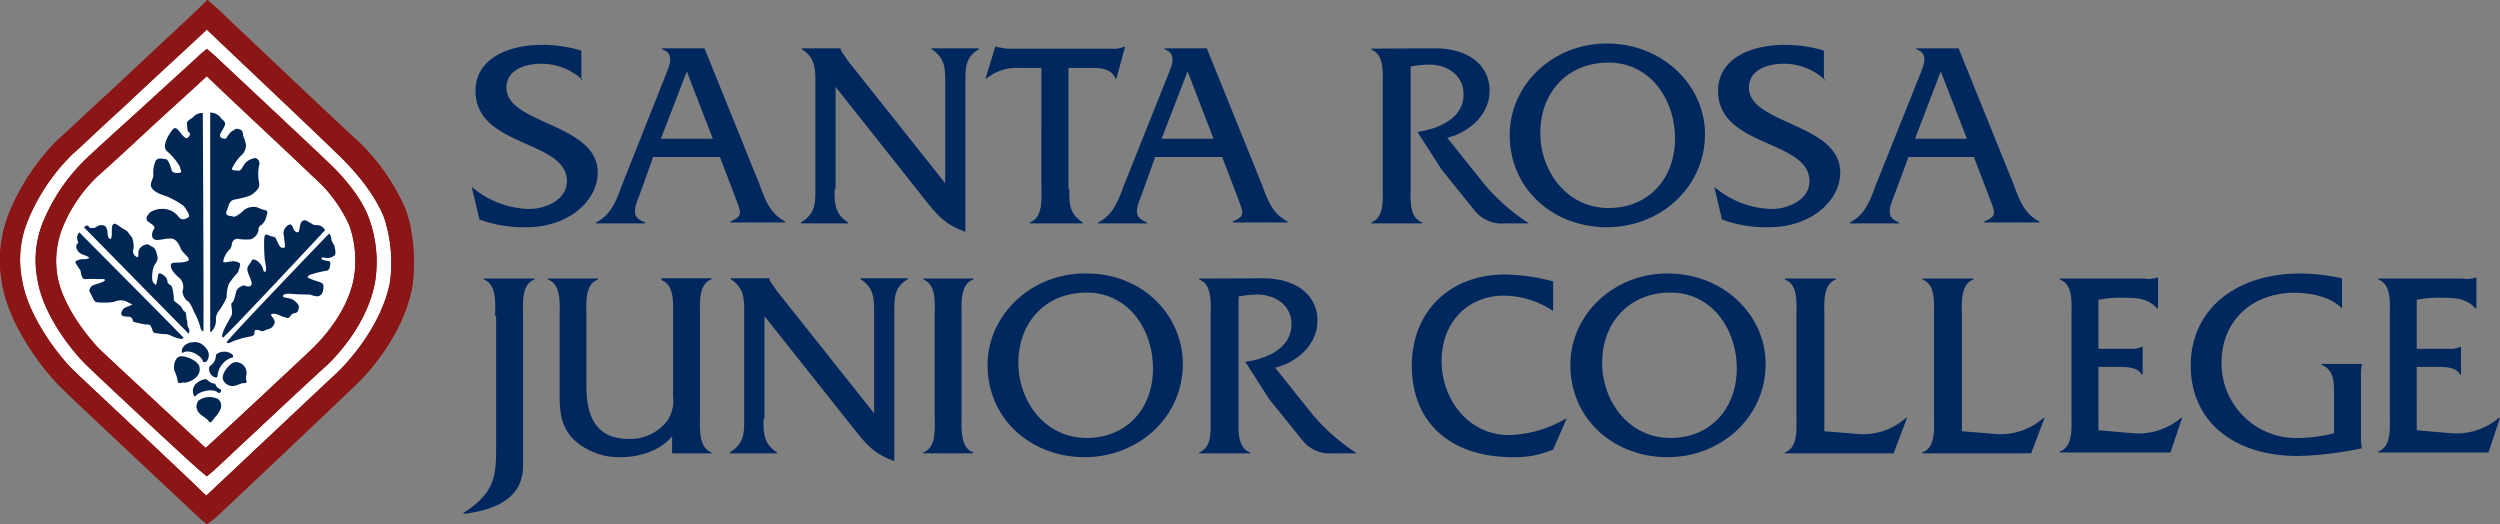 <svg xmlns="http://www.w3.org/2000/svg" width="439.788" height="92.2" viewBox="0 0 439.788 92.2"><rect x="0" y="0" width="439.788" height="92.2" fill="#808080" stroke="none"/><g fill="#00285E"><path d="M102.509 14.094a10.668 10.668 0 0 0-7.324-2.881c-2.71 0-6.103 1.013-6.103 4.224 0 6.433 16.064 6.262 16.064 14.892 0 5.078-5.237 9.643-12.512 9.643a22.548 22.548 0 0 1-8.288-1.355l-1.367-5.749a16.133 16.133 0 0 0 10.144 3.894c2.71 0 6.604-1.526 6.604-4.883 0-7.324-16.076-5.92-16.076-15.869 0-5.92 6.103-8.118 11.67-8.118a23.453 23.453 0 0 1 6.946 1.013v5.249l.242-.06zm12.329 13.696l-2.368 6.604c-1.013 2.539-1.355 3.894 1.013 4.736v.171h-8.618v-.171c2.698-1.355 3.552-3.894 4.565-6.604l7.727-19.458c.684-1.685 1.526-3.662-.671-4.394v-.171h7.446l9.643 23.852c1.013 2.71 1.855 5.249 4.565 6.604v.171h-9.643v-.171c2.368-1.013 1.855-1.526.671-4.736l-2.527-6.604h-11.804v.171zm5.982-15.222l-4.565 11.841h9.143l-4.578-11.841zm26 20.642c0 2.539 0 4.394 2.368 5.92v.171H140.9v-.171c2.539-1.526 2.539-3.381 2.539-5.92V14.594c0-2.539 0-4.394-2.368-5.92v-.171h6.763c.122.455.353.874.671 1.221l.684 1.013 17.09 21.496V14.594c0-2.539 0-4.394-2.368-5.92v-.171h8.288v.171c-2.368 1.355-2.368 3.21-2.368 5.92V40.79c-3.381-1.221-4.736-2.698-6.775-5.237l-16.064-20.276V33.21h-.172zm41.284 0c0 2.698 0 4.394 2.368 5.92v.171h-9.314v-.171c2.38-.842 2.039-4.236 2.039-6.433V11.945h-4.065a8.263 8.263 0 0 0-5.579 1.868h-.171l1.697-5.591h.159c.513.171 1.221.171 1.697.342h18.616a4.68 4.68 0 0 0 2.197-.342h.171l-1.526 5.591h-.171c-.671-1.697-2.539-1.868-4.065-1.868h-4.199V33.21h.146zm15.051-5.42l-2.368 6.604c-1.013 2.539-1.355 3.894 1.013 4.736v.171h-8.618v-.171c2.698-1.355 3.552-3.894 4.565-6.604l7.776-19.458c.684-1.685 1.526-3.662-.671-4.394v-.171h7.446l9.643 23.852c1.013 2.71 1.855 5.249 4.565 6.604v.171h-9.643v-.171c2.368-1.013 1.855-1.526.671-4.736l-2.539-6.604h-11.841l.001.171zm5.762-15.222l-4.578 11.841h9.143l-4.565-11.841zm43.481-4.065c6.25 0 9.643 3.223 9.643 7.446s-3.564 7.324-7.446 8.288l6.763 8.459a35.5 35.5 0 0 0 7.617 6.604h-4.236a6.105 6.105 0 0 1-5.408-2.368l-5.749-7.129-4.236-6.604c3.723-.513 8.118-2.368 8.118-6.604 0-3.381-2.869-5.237-6.103-5.237-1.077.035-2.15.149-3.21.342v20.996c0 2.197-.342 5.591 2.026 6.433v.171h-8.96v-.17c2.368-.842 2.026-4.236 2.026-6.433V15.156c0-2.197.342-5.591-2.026-6.433v-.171l11.181-.049z"/><path d="M299.931 23.566c0 9.473-7.947 16.406-17.261 16.406s-17.09-6.592-17.09-16.235c0-8.801 7.605-16.247 17.419-16.076 9.816.17 16.932 7.617 16.932 15.905zm-28.967-.171c0 6.592 4.565 13.196 12.012 13.196 7.104 0 11.682-5.249 11.682-12.207s-4.407-13.367-11.682-13.367-12.012 5.274-12.012 12.378zm50.122-9.301a10.668 10.668 0 0 0-7.324-2.881c-2.71 0-6.103 1.013-6.103 4.224 0 6.433 16.064 6.262 16.064 14.892 0 5.078-5.237 9.643-12.512 9.643a22.556 22.556 0 0 1-8.289-1.355l-1.355-5.749a16.133 16.133 0 0 0 10.144 3.894c2.71 0 6.604-1.526 6.604-4.883 0-7.324-16.076-5.92-16.076-15.869 0-5.92 6.103-8.118 11.682-8.118a23.44 23.44 0 0 1 6.934 1.013v5.249l.231-.06zm14.575 13.696l-2.441 6.604c-1.025 2.539-1.355 3.894.842 4.736v.171h-8.63v-.171c2.71-1.355 3.552-3.894 4.565-6.604l7.788-19.458c.671-1.685 1.526-3.662-.684-4.394v-.171h7.446l9.643 23.852c1.013 2.71 1.868 5.249 4.565 6.604v.171h-9.668v-.171c2.368-1.013 1.868-1.526.684-4.736l-2.539-6.604H335.66v.171zm5.749-15.222l-4.529 11.841h9.131l-4.602-11.841zM87.106 55.608c0-2.197.342-5.591-2.026-6.433v-.171h8.96v.171c-2.368.842-2.026 4.236-2.026 6.433V81.95c0 4.883-3.552 7.617-10.486 8.459v-.171c5.237-3.381 5.749-6.103 5.749-11.169V55.608h-.171zm31.299 20.923c-2.026 2.71-5.92 3.894-9.131 3.894a11.679 11.679 0 0 1-8.459-3.21c-2.539-2.71-2.368-5.749-2.368-9.143V55.608c0-2.039.33-5.591-2.039-6.433v-.171h8.777v.171c-2.368.842-2.026 4.236-2.026 6.433v12.463c0 6.262 2.539 9.143 7.446 9.143a8.153 8.153 0 0 0 6.787-3.223 6.103 6.103 0 0 0 1.013-4.224V55.73c0-2.039.342-5.591-2.026-6.433v-.342h8.801v.171c-2.368.842-2.039 4.236-2.039 6.433v17.59c0 2.026-.33 5.591 2.039 6.433v.171h-6.946V76.53h.171zm15.905-2.869c0 2.539 0 4.394 2.368 5.92v.171h-8.301v-.171c2.539-1.526 2.539-3.381 2.539-5.92V55.047c0-2.539 0-4.394-2.368-5.92v-.171h6.763c.119.459.355.879.684 1.221l.671 1.013 17.102 21.509V55.047c0-2.539 0-4.394-2.368-5.92v-.171h8.288v.171c-2.368 1.355-2.368 3.21-2.368 5.92v26.062c-3.381-1.221-4.736-2.71-6.763-5.249l-16.076-20.251v18.054h-.171zm30.115-18.054c0-2.197.342-5.591-2.026-6.433v-.171h8.801v.171c-2.368.842-2.039 4.394-2.039 6.433v17.541c0 2.026-.33 5.591 2.039 6.433v.171h-8.801v-.171c2.368-.842 2.026-4.236 2.026-6.433V55.608zm43.652 8.411c0 9.473-7.947 16.406-17.261 16.406s-17.09-6.592-17.09-16.235c0-8.801 7.788-16.247 17.431-16.076 9.986-.001 16.92 7.494 16.92 15.905zm-28.931-.171c0 6.592 4.565 13.196 12.012 13.196 7.104 0 11.67-5.249 11.67-12.207 0-6.958-4.394-13.367-11.67-13.367s-12.012 5.273-12.012 12.378zm42.969-14.893c6.262 0 9.643 3.223 9.643 7.446s-3.552 7.324-7.434 8.288l6.763 8.459a35.5 35.5 0 0 0 7.617 6.604h-4.236a6.105 6.105 0 0 1-5.408-2.368l-5.762-7.129-4.224-6.604c3.723-.513 8.118-2.368 8.118-6.604 0-3.381-2.869-5.237-6.103-5.237-1.077.035-2.15.149-3.21.342v20.996c0 2.197-.342 5.591 2.026 6.433v.171h-8.96v-.171c2.368-.842 2.026-4.236 2.026-6.433v-17.54c0-2.197.342-5.591-2.026-6.433v-.171l11.17-.049zm51.098 5.75a15.876 15.876 0 0 0-8.63-2.698c-6.421 0-10.986 4.736-10.986 11.499s4.736 13.025 11.853 13.025a20.743 20.743 0 0 0 9.973-2.869h.171l-2.368 5.408a16.715 16.715 0 0 1-7.104 1.355c-10.986 0-17.761-6.103-17.761-16.076 0-9.643 6.763-16.064 16.406-16.064 2.859.058 5.7.468 8.459 1.221l-.013 5.199zm37.389 9.314c0 9.473-7.947 16.406-17.261 16.406s-17.09-6.592-17.09-16.235c0-8.801 7.605-16.247 17.419-16.076 9.816.17 16.932 7.494 16.932 15.905zm-28.759-.171c0 6.592 4.565 13.196 12.012 13.196 7.104 0 11.67-5.249 11.67-12.207 0-6.958-4.395-13.367-11.67-13.367s-12.012 5.273-12.012 12.378zm45.178 12.512a11.35 11.35 0 0 0 8.288-2.869h.171l-2.368 6.262h-19.128v-.171c2.368-.842 2.039-4.236 2.039-6.433V55.608c0-2.197.33-5.591-2.039-6.433v-.171h8.972v.171c-2.368.842-2.026 4.394-2.026 6.433v20.251l6.091.501zm24.194 0a11.35 11.35 0 0 0 8.288-2.869h.171l-2.368 6.262h-19.128v-.171c2.368-.842 2.039-4.236 2.039-6.433V55.608c0-2.197.33-5.591-2.039-6.433v-.171h8.972v.171c-2.368.842-2.026 4.394-2.026 6.433v20.251l6.091.501zm17.931-.672l5.92.513c3.125.305 6.24-.673 8.63-2.71h.171l-2.039 6.103H362.37v-.183c2.368-.842 2.039-4.236 2.039-6.433v-17.37c0-2.197.33-5.591-2.039-6.433v-.171h14.892a4.625 4.625 0 0 0 2.197-.171h.171v5.42h-.171c-1.526-1.697-3.381-1.868-5.579-1.868a21.24 21.24 0 0 0-4.736.342v8.63h5.579a3.86 3.86 0 0 0 2.026-.342h.171v4.883h-.171c-.671-1.355-2.698-1.355-4.224-1.355h-3.381l.002 11.145zm42.969-21.301c-2.026-2.197-5.579-2.881-8.459-2.881-7.324 0-12.854 4.736-12.854 12.353-.027 7.261 5.837 13.169 13.098 13.196h.269a27.221 27.221 0 0 0 6.421-.842v-6.787c0-2.197 0-4.394-2.197-5.237v-.171h7.104v.134a8.106 8.106 0 0 0-.159 2.026v10.657a8.06 8.06 0 0 0 .159 2.026 61.414 61.414 0 0 1-11.157 1.355c-12.012 0-18.957-6.592-18.957-15.869 0-9.973 7.959-16.235 19.287-16.235 2.464.024 4.919.306 7.324.842v5.432h.121zm13.024 21.301l5.933.513a11.573 11.573 0 0 0 8.545-2.71h.171l-2.026 6.103h-19.385v-.183c2.368-.842 2.026-4.236 2.026-6.433v-17.37c0-2.197.342-5.591-2.026-6.433v-.171h14.892a4.625 4.625 0 0 0 2.197-.171h.171v5.42h-.171c-1.526-1.697-3.381-1.868-5.591-1.868a21.24 21.24 0 0 0-4.736.342v8.63h5.591a3.86 3.86 0 0 0 2.026-.342h.171v4.883h-.171c-.671-1.355-2.71-1.355-4.224-1.355h-3.394l.001 11.145z"/></g><path fill="#FFF" d="M70.078 37.1a33.994 33.994 0 0 0-8.7-12.1c-3-2.9-23.7-22.5-23.7-22.5l-1.3-1.1-1.3 1.1c-.9.9-8.8 8.3-15.3 14.3-4 3.8-7.6 7.1-8.7 8.1a39.23 39.23 0 0 0-8.6 12.5 22.815 22.815 0 0 0-1.3 12.2c1.3 7.7 7.6 15.3 9.8 17.5 3 2.9 23.1 21.7 24 22.6l1.3 1.1 1.3-1.1c1.4-1.3 20.7-19.4 23.8-22.5 1.4-1.3 8.2-8.1 9.8-17.2a26.733 26.733 0 0 0-1.1-12.9z"/><path fill="#002654" d="M41.478 63.7c-1 0-2.4 1.9-2.3 2.8s1.1 1.5 1.9 1.4 1.4-.6 2-.5c.1 0 .3 0 .3-.3 0-.1-.1-.3-.1-.4v-.5a1.9 1.9 0 0 0-1.8-2.5zm-3.1 6.5a3.38 3.38 0 0 0-3.5.3 1.73 1.73 0 0 0 .3 2.3c.5.5 1.4.9 1.6 1.4a.3.3 0 0 0 .4 0c.179-.189.346-.39.5-.6.3-.4 2.1-2.1.7-3.4zm-.5-2.7c-.9 0-1.5-.8-1.6-.8a2.567 2.567 0 0 0-1.4.5 1.83 1.83 0 0 0-.8 2.3c.1.3.3.3.4.1.8-.9 3.2-1.3 3.9-.5.1.1.6 0 .5-.5.1-.1-.9-.3-1-1.1zm-2.8-3c-.3-1.1-2.5-2-3.5-1.8-.8.3-1.1 1.5-.9 2.5.294.6.496 1.24.6 1.9 0 .1.1.3.4.3.1 0 .3-.1.4-.1h.6c1.1-.2 2.8-1.2 2.4-2.8zm.6-1c.1.3.5.3.8-.1.5-.9.3-1.9-.9-2.8a2.2 2.2 0 0 0-1.6-.4c-1.5.1-2 1.1-2 1.5s.1.4.3.3c1-.6 3.1.5 3.4 1.5zm5.1-1.2a2.25 2.25 0 0 0-2.8.1 2.16 2.16 0 0 1-1.1 2 1.55 1.55 0 0 0 1 2c.2 0 .4 0 .4-.3a3.69 3.69 0 0 1 2.5-3.2c.2.1.4-.3 0-.6zm15-22.7c-.8 0-.6-.1-1.4-.5-.6-.4-.9-.5-1.3-.1s-.3 1.6-.6 1.8-.6-.1-.9-.6c-.1-.5-.4-1-1-.5a1.61 1.61 0 0 0-.6 1.9c0 1 .4 2-.1 2s-.6-.1-1-.9-.3-1-1-1.1-1.3-.9-1.4.4a31.51 31.51 0 0 0 .1 3.7s.5 2.3 0 2.1c-.4 0-.1-.6-.8-1.4s-1.4-1-1.6-.4-1 .8-.5 2.1 1 2.1.1 2.3c-.8 0-.6-.4-1.4 0s-.8.8-1 1.6-.3 1-.6 1.3.3 1.5-.1 2.3-2 3.3-1.5 3.8c.1.3 18-18.9 18-18.9a1.6 1.6 0 0 0-1.4-.9zm-15.9 20.6c.1-.5 18-19.1 18-19.1.26.226.407.555.4.9.064.405.237.786.5 1.1.1.3.4 1.5.1 1.8a2.112 2.112 0 0 1-1.3.5c-.4 0-1.1-.3-1 .1s1.4.3 1.5.6c.1.5-.1 1.4-.5 1.5-1.088.172-2.159.44-3.2.8-.4.4-.4.4.6.8s1.8.4 1.9 1-.1 1.8-.9 1.9-1.1-.3-1.8-.3-1.6 0-2.8-.1-1.6.1-1.6.4 1 .3 1.5.5 1.4 1 1.3 1.4 0 1-.8 1.1-.6 1-1.4.8a13.805 13.805 0 0 1-1.6-.6c-.6-.2-1.1-.1-1.1.1s.9 1 .6 1.5a1.41 1.41 0 0 1-1.1 1c-.5.1-.8.5-1.3.3s-1.1-.3-1.1.1 0 .8-.8.9c-.99.173-1.961.441-2.9.8-.3.1-1 .6-1.2.2zm-4.2-40.3a1.919 1.919 0 0 0-1.5.5c-.4.5-1.4.8-1.3 1.4s0 1.3.4 1.5-.1 1.1-.6 1a3.734 3.734 0 0 1-.9-.9c-.5-.6-.9-1.3-1.5-.5s-1.9 2.8-.9 3.7c.93.787 1.709 1.735 2.3 2.8 0 .5.5.9-.1 1s-1.3 0-1.4-.5-.6-1.9-1-1.9-1.4-.4-1.8.3a5.495 5.495 0 0 0-.4 2.6c0 .7-1 1.6 0 2.5s2.3 1 2.9 1.4c.845.385 1.649.854 2.4 1.4.4.5 1.3 1.8.9 2s-1.1.8-1.8-.1a3.49 3.49 0 0 0-2.1-1.3 4.178 4.178 0 0 0-2.8.5c-.5.5-1 1.1-.5 1.6s1.5.8 1.1 1.4-.6 1.8.4 1.9 2.5-.6 3.3 0 .9 1.5 1.3 2 1.4 1.3 1.1 1.6-1.3.4-2 .4-1.3 0-1.1.8 1 1.5 1.6 2a2.21 2.21 0 0 1 .5 2c-.3.6.5 1.9.9 2 .5.3 1 1.9 1.3 2.3.387.765.689 1.57.9 2.4a.79.79 0 0 0 .5.6c.1.1-.1-38.4-.1-38.4zm1.3-.1v38.6a.44.44 0 0 0 .4-.3c.456-.561.672-1.28.6-2a2.342 2.342 0 0 1 .6-1.5c.513-.719.949-1.49 1.3-2.3a6.181 6.181 0 0 1 .4-2.4 15.018 15.018 0 0 1 1.6-2c.1-.3.5-1.4.3-1.6a2.129 2.129 0 0 0-1.6-.3c-.6.1-1.4.3-1.3-.1a3.918 3.918 0 0 1 1-1.9 1.52 1.52 0 0 0 .5-1c.03-.539.461-.97 1-1a8.484 8.484 0 0 0 2.3.1 2.079 2.079 0 0 0 1.4-1.6c0-.5 0-.6.6-1 .417-.404.697-.929.8-1.5.1-.5.5-.9-.5-1.1-.6-.1-1.1-.6-1.9-.5a2.666 2.666 0 0 0-1.6.6c-.4.4-1.5 1.3-1.9 1.1s-1.5 0-1.1-1 .4-1.8 1.4-2 2.6-.5 3.2-1 1.3-1 1.1-2a7.501 7.501 0 0 1 0-3 1 1 0 0 0-.6-1.3 2.81 2.81 0 0 0-2 1.1c-.3.4-.6 1.3-1.1 1.1-.6 0-1.3 0-1-.5a8.61 8.61 0 0 1 1.4-2 2.6 2.6 0 0 0 1-2 7.483 7.483 0 0 0-.5-1.6c0-.3-.1-1-.5-1.1s-.8-.3-1.1.1c-.9.3-1.3 1.5-1.5 1.5-.4 0-1.4-.1-.8-1.1s.9-1.5.6-1.9-.5-.4-.8-.9a2.488 2.488 0 0 0-1.7-.7zM14.778 40l18.4 18.7a.998.998 0 0 0 0-1c-.4-.6-.1-.9-.3-1.4s0-1.3-.4-1.5-.4-.8-.9-1.1c-.5-.5-1-.6-1-1a7.576 7.576 0 0 0-.3-2.1c-.1-.5-.8-.6-.8-1a1.52 1.52 0 0 0-.6-1.1c-.4-.4-.9-.5-1-.3s-.3 2-.5 1.9a1.25 1.25 0 0 1-.6-1 5.832 5.832 0 0 1 .3-2.3c.3-.5.8-1 .6-1.8s-.4-1.4-.9-1.6-.6-.5-1-.4a1.769 1.769 0 0 0-1.4 1.1c-.1.5.1 1.3-.3 1.1a1.07 1.07 0 0 1-.605-1.387l.005-.013a4 4 0 0 0-.3-2.1c-.8-.9-.5-.9-1.4-1.4s-1.4-1.1-1.8-.9-.3 1.5-.3 1.6 0 1.3-.4 1-.3-.9-.4-1.4-.3-1-1-1-1.1.5-1.3.5h-.8c-.3-.6-.6-.5-1-.1zm17.5 19.4c0-.1-18.3-18.5-18.3-18.5a1.142 1.142 0 0 0-.4 1c0 .4.3.8.1.9a.83.83 0 0 0-.1 1.1c.1.5.8.8 1 .9.391.107.762.276 1.1.5 0 .3-1 .3-1.3.3s-1.3.3-1.1.6c.266.488.567.955.9 1.4 0 0 .1 1.6.8 1.5.766-.05 1.534-.05 2.3 0 .5 0 1.5-.1 1.1.3s-2.1.6-2.4 1.1c-.3.5-.4.5.1 1.4.5.9.4 1.3 1.4 1.3.868.071 1.74.037 2.6-.1a2.637 2.637 0 0 1 2.3 0c.6.4 1.1.4.8.5-.4.3-1.3.4-1.6.9s-.4.9.1 1.1 1.3-.1 1.6.5-.3.4 1.4.8 1.6-.1 2 .8 0 .8 1.4 1 .9-.1 1.9.3c1.3.6 2.2.8 2.3.4z"/><path fill="#8C1515" d="M36.378 92.2l-1.3-1.1c-.9-.9-21.6-20.2-24.6-23.2-2.4-2.4-8.8-10.2-10.1-18a22.377 22.377 0 0 1 1.3-12.6 38.54 38.54 0 0 1 8.7-12.9c1.3-1.1 4.8-4.5 9-8.3 6.6-6.2 14.9-13.9 15.8-14.8l1.3-1.3 1.3 1.1s21.3 20.2 24.5 23.1a36.288 36.288 0 0 1 9 12.5c1.9 5 1.6 11 1.3 13.4-1.6 9.3-8.7 16.4-10.1 17.7-3.4 3.3-23.2 22-24.6 23.3l-1.5 1.1zm0-87c-2.6 2.5-9 8.3-14.5 13.5-4.2 3.8-7.7 7.2-9 8.3a34.794 34.794 0 0 0-7.9 11.6 18.08 18.08 0 0 0-1.1 10.6c1.1 6.9 7.1 14.1 9.1 16 2.6 2.5 18.7 17.5 23.3 22 4.8-4.5 20.6-19.4 23.2-21.8.8-.8 7.4-7.3 9.1-15.6a25.417 25.417 0 0 0-1-11.5c-1-2.5-3.2-6.4-8.1-11.1-2.7-2.7-18.6-17.7-23.1-22z"/><path fill="#8C1515" d="M36.378 83.8l-1.3-1.1c-.8-.6-17.7-16.3-20.2-18.8-1.9-1.9-7.3-8.3-8.3-14.8a17.793 17.793 0 0 1 1.1-10.3 32.767 32.767 0 0 1 7.2-10.6c1.1-1.1 5.3-4.9 9.5-8.7 4.9-4.5 10.1-9.2 10.7-9.8l1.3-1.1 1.3 1.1s17.4 16.3 19.9 18.7c3.5 3.3 6.2 6.8 7.4 10.2a22.511 22.511 0 0 1 1 11c-1.4 7.7-7.2 13.4-8.3 14.5-2.4 2.1-18.8 17.5-20.1 18.7l-1.2 1zm0-70.4c-1.9 1.8-5.8 5.3-9.5 8.7-4.2 3.9-8.3 7.7-9.5 8.7a26.085 26.085 0 0 0-6.4 9.3 15.856 15.856 0 0 0-.9 8.3c.9 5.6 5.7 11.2 7.3 12.9 2.1 2 14.9 13.9 18.8 17.5 4.2-3.8 16.8-15.6 18.8-17.5.6-.6 6.1-5.8 7.3-12.5.485-3.053.21-6.178-.8-9.1a24.996 24.996 0 0 0-6.6-8.8c-2-2-14.6-13.7-18.5-17.5z"/><path fill="#8C1515" d="M36.378 92.2l-1.3-1.1c-.9-.9-21.6-20.2-24.6-23.2-2.4-2.4-8.8-10.2-10.1-18a22.377 22.377 0 0 1 1.3-12.6 38.54 38.54 0 0 1 8.7-12.9c1.3-1.1 4.8-4.5 9-8.3 6.6-6.2 14.9-13.9 15.8-14.8l1.3-1.3 1.3 1.1s21.3 20.2 24.5 23.1a36.288 36.288 0 0 1 9 12.5c1.9 5 1.6 11 1.3 13.4-1.6 9.3-8.7 16.4-10.1 17.7-3.4 3.3-23.2 22-24.6 23.3l-1.5 1.1zm0-87c-2.6 2.5-9 8.3-14.5 13.5-4.2 3.8-7.7 7.2-9 8.3a34.794 34.794 0 0 0-7.9 11.6 18.08 18.08 0 0 0-1.1 10.6c1.1 6.9 7.1 14.1 9.1 16 2.6 2.5 18.7 17.5 23.3 22 4.8-4.5 20.6-19.4 23.2-21.8.8-.8 7.4-7.3 9.1-15.6a25.417 25.417 0 0 0-1-11.5c-1-2.5-3.2-6.4-8.1-11.1-2.7-2.7-18.6-17.7-23.1-22z"/><path fill="#8C1515" d="M36.378 83.8l-1.3-1.1c-.8-.6-17.7-16.3-20.2-18.8-1.9-1.9-7.3-8.3-8.3-14.8a17.793 17.793 0 0 1 1.1-10.3 32.767 32.767 0 0 1 7.2-10.6c1.1-1.1 5.3-4.9 9.5-8.7 4.9-4.5 10.1-9.2 10.7-9.8l1.3-1.1 1.3 1.1s17.4 16.3 19.9 18.7c3.5 3.3 6.2 6.8 7.4 10.2a22.511 22.511 0 0 1 1 11c-1.4 7.7-7.2 13.4-8.3 14.5-2.4 2.1-18.8 17.5-20.1 18.7l-1.2 1zm0-70.4c-1.9 1.8-5.8 5.3-9.5 8.7-4.2 3.9-8.3 7.7-9.5 8.7a26.085 26.085 0 0 0-6.4 9.3 15.856 15.856 0 0 0-.9 8.3c.9 5.6 5.7 11.2 7.3 12.9 2.1 2 14.9 13.9 18.8 17.5 4.2-3.8 16.8-15.6 18.8-17.5.6-.6 6.1-5.8 7.3-12.5.485-3.053.21-6.178-.8-9.1a24.996 24.996 0 0 0-6.6-8.8c-2-2-14.6-13.7-18.5-17.5z"/></svg>